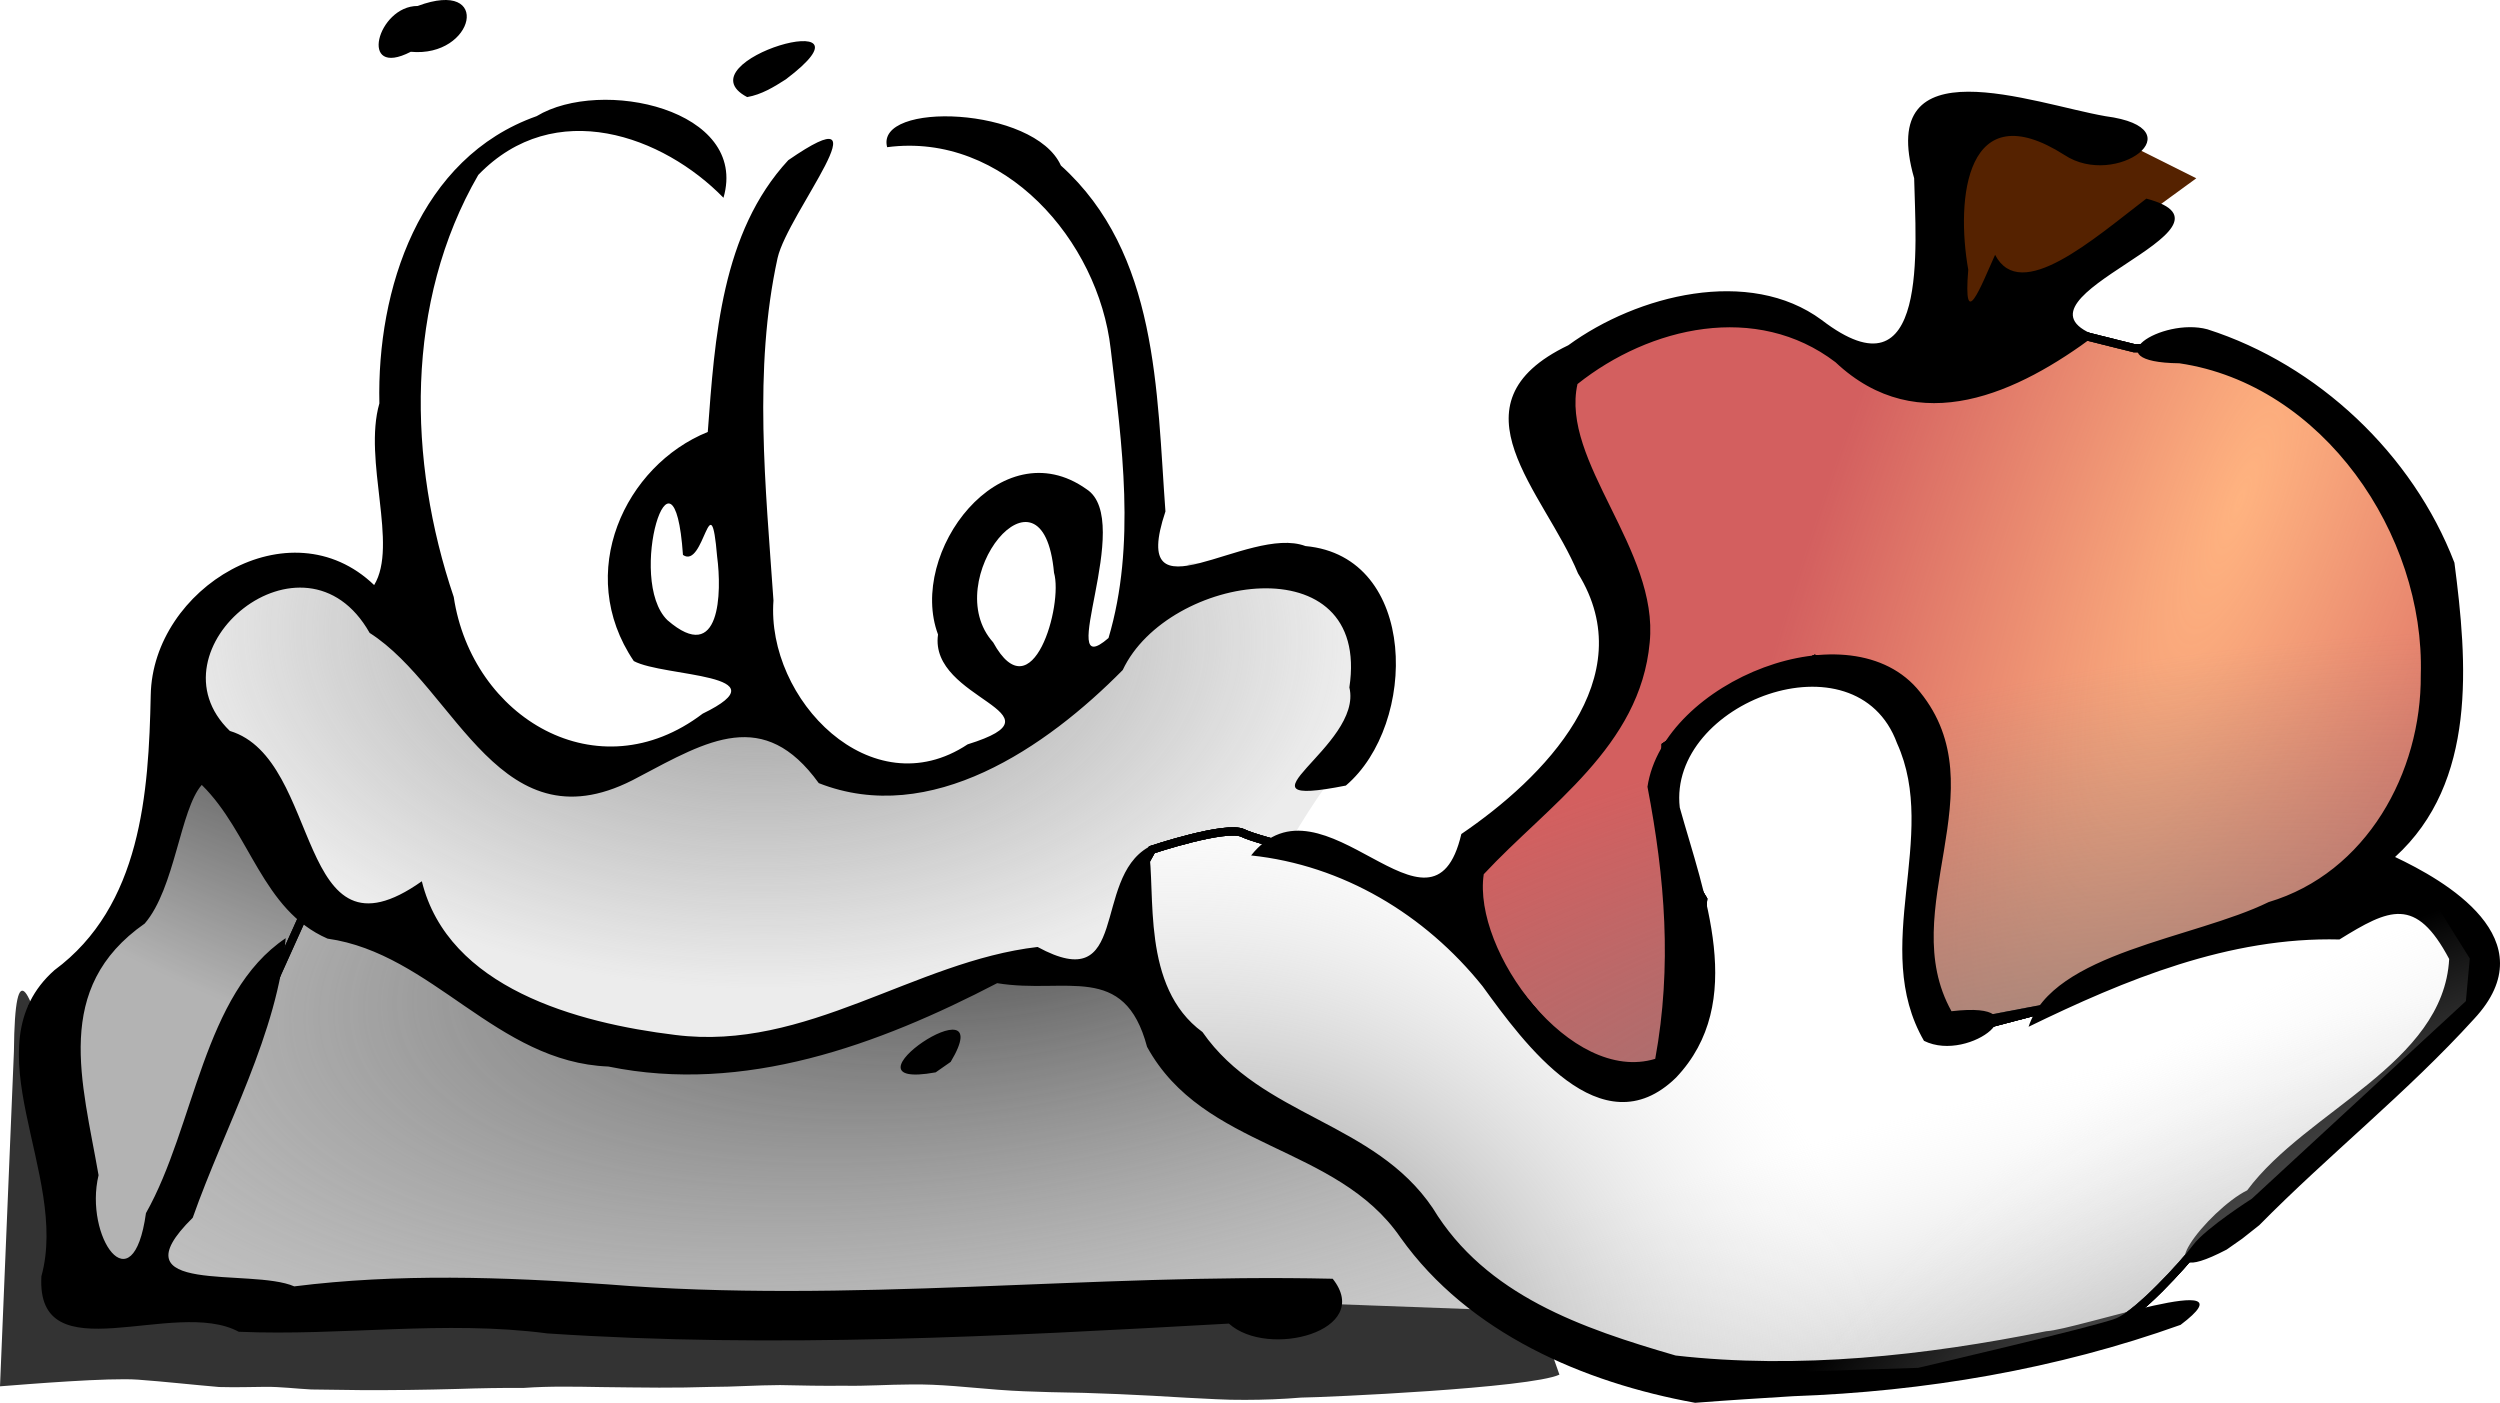<?xml version="1.0" encoding="UTF-8" standalone="no"?>
<!-- Created with Inkscape (http://www.inkscape.org/) -->
<svg
   xmlns:dc="http://purl.org/dc/elements/1.1/"
   xmlns:cc="http://creativecommons.org/ns#"
   xmlns:rdf="http://www.w3.org/1999/02/22-rdf-syntax-ns#"
   xmlns:svg="http://www.w3.org/2000/svg"
   xmlns="http://www.w3.org/2000/svg"
   xmlns:xlink="http://www.w3.org/1999/xlink"
   xmlns:sodipodi="http://sodipodi.sourceforge.net/DTD/sodipodi-0.dtd"
   xmlns:inkscape="http://www.inkscape.org/namespaces/inkscape"
   width="304.661"
   height="170.951"
   id="svg3707"
   sodipodi:version="0.32"
   inkscape:version="0.46"
   version="1.0"
   sodipodi:docname="tastentierchen_apfel.svg"
   inkscape:output_extension="org.inkscape.output.svg.inkscape">
  <defs
     id="defs3709">
    <radialGradient
       inkscape:collect="always"
       xlink:href="#linearGradient2770"
       id="radialGradient2843"
       gradientUnits="userSpaceOnUse"
       gradientTransform="matrix(1.165,-0.609,0.354,0.677,-214.127,458.705)"
       cx="695.456"
       cy="264.622"
       fx="695.456"
       fy="264.622"
       r="82.322" />
    <radialGradient
       inkscape:collect="always"
       xlink:href="#linearGradient2770"
       id="radialGradient2841"
       gradientUnits="userSpaceOnUse"
       gradientTransform="matrix(0.841,0.475,-0.376,0.665,93.832,-190.217)"
       cx="599.954"
       cy="155.837"
       fx="599.954"
       fy="155.837"
       r="82.322" />
    <linearGradient
       inkscape:collect="always"
       id="linearGradient2770">
      <stop
         style="stop-color:#808080;stop-opacity:1"
         offset="0"
         id="stop2772" />
      <stop
         style="stop-color:#e6e6e6;stop-opacity:0;"
         offset="1"
         id="stop2774" />
    </linearGradient>
    <radialGradient
       inkscape:collect="always"
       xlink:href="#linearGradient2770"
       id="radialGradient2839"
       gradientUnits="userSpaceOnUse"
       gradientTransform="matrix(2.792,-0.816,0.19,0.652,-1158.848,554.98)"
       cx="615.506"
       cy="277.366"
       fx="615.506"
       fy="277.366"
       r="82.322" />
    <linearGradient
       inkscape:collect="always"
       id="linearGradient2750">
      <stop
         style="stop-color:#999999;stop-opacity:1;"
         offset="0"
         id="stop2752" />
      <stop
         style="stop-color:#999999;stop-opacity:0;"
         offset="1"
         id="stop2754" />
    </linearGradient>
    <radialGradient
       inkscape:collect="always"
       xlink:href="#linearGradient2750"
       id="radialGradient2837"
       gradientUnits="userSpaceOnUse"
       gradientTransform="matrix(-9.1559428e-3,0.6,-1,-1.5268156e-2,592.133,-150.564)"
       cx="446.389"
       cy="111.18"
       fx="446.389"
       fy="111.18"
       r="71.973" />
    <linearGradient
       inkscape:collect="always"
       id="linearGradient2740">
      <stop
         style="stop-color:#000000;stop-opacity:0.68"
         offset="0"
         id="stop2742" />
      <stop
         style="stop-color:#000000;stop-opacity:0;"
         offset="1"
         id="stop2744" />
    </linearGradient>
    <radialGradient
       inkscape:collect="always"
       xlink:href="#linearGradient2740"
       id="radialGradient2835"
       gradientUnits="userSpaceOnUse"
       gradientTransform="matrix(4.971,3.1,-1.283,2.058,-1411.615,-1445.43)"
       cx="403.123"
       cy="147.6"
       fx="403.123"
       fy="147.6"
       r="17.42" />
    <linearGradient
       inkscape:collect="always"
       id="linearGradient2718">
      <stop
         style="stop-color:#4d4d4d;stop-opacity:1"
         offset="0"
         id="stop2720" />
      <stop
         style="stop-color:#999999;stop-opacity:0;"
         offset="1"
         id="stop2722" />
    </linearGradient>
    <radialGradient
       inkscape:collect="always"
       xlink:href="#linearGradient2718"
       id="radialGradient2833"
       gradientUnits="userSpaceOnUse"
       gradientTransform="matrix(1.853,-0.353,0.144,0.754,-2075.359,-712.692)"
       cx="1260.603"
       cy="1732.166"
       fx="1260.603"
       fy="1732.166"
       r="82.58" />
    <linearGradient
       inkscape:collect="always"
       id="linearGradient2780">
      <stop
         style="stop-color:#808080;stop-opacity:0.701"
         offset="0"
         id="stop2782" />
      <stop
         style="stop-color:#808080;stop-opacity:0;"
         offset="1"
         id="stop2784" />
    </linearGradient>
    <radialGradient
       inkscape:collect="always"
       xlink:href="#linearGradient2780"
       id="radialGradient2831"
       gradientUnits="userSpaceOnUse"
       gradientTransform="matrix(2.215,-0.518,0.18,0.771,-781.806,350.079)"
       cx="620.958"
       cy="185.263"
       fx="620.958"
       fy="185.263"
       r="60.604" />
    <linearGradient
       inkscape:collect="always"
       id="linearGradient2760">
      <stop
         style="stop-color:#ffb380;stop-opacity:1;"
         offset="0"
         id="stop2762" />
      <stop
         style="stop-color:#ffb380;stop-opacity:0;"
         offset="1"
         id="stop2764" />
    </linearGradient>
    <radialGradient
       inkscape:collect="always"
       xlink:href="#linearGradient2760"
       id="radialGradient2829"
       gradientUnits="userSpaceOnUse"
       gradientTransform="matrix(-0.971,2.575,-0.741,-0.279,1365.184,-1568.837)"
       cx="657.846"
       cy="92.631"
       fx="657.846"
       fy="92.631"
       r="60.604" />
    <inkscape:perspective
       sodipodi:type="inkscape:persp3d"
       inkscape:vp_x="0 : 526.18109 : 1"
       inkscape:vp_y="0 : 1000 : 0"
       inkscape:vp_z="744.09448 : 526.18109 : 1"
       inkscape:persp3d-origin="372.04724 : 350.78739 : 1"
       id="perspective3715" />
  </defs>
  <sodipodi:namedview
     id="base"
     pagecolor="#ffffff"
     bordercolor="#666666"
     borderopacity="1.0"
     inkscape:pageopacity="0.0"
     inkscape:pageshadow="2"
     inkscape:zoom="0.16883503"
     inkscape:cx="-1960.525"
     inkscape:cy="-127.77985"
     inkscape:document-units="px"
     inkscape:current-layer="layer1"
     showgrid="false"
     inkscape:window-width="915"
     inkscape:window-height="671"
     inkscape:window-x="109"
     inkscape:window-y="101" />
  <g
     inkscape:label="Ebene 1"
     inkscape:groupmode="layer"
     id="layer1"
     transform="translate(283.759,-272.601)">
    <g
       id="g2810"
       transform="translate(-668.571,234.35)"
       inkscape:export-filename="/home/nepomuk/bilder/neo2/tastentierchen/tastentierchen_apfel.png"
       inkscape:export-xdpi="26.291491"
       inkscape:export-ydpi="26.291491">
      <path
         style="fill:#333333;fill-opacity:1;stroke:none;stroke-width:9.013;stroke-linecap:square;stroke-linejoin:bevel;stroke-miterlimit:4;stroke-dasharray:none;stroke-dashoffset:0;stroke-opacity:0"
         id="path2626"
         d="M 386.508,166.391 C 386.739,141.007 394.595,188.952 396.558,189.243 C 398.387,189.515 399.766,189.575 401.608,189.703 C 404.879,189.892 408.155,189.794 411.423,189.612 C 413.294,189.594 415.166,189.591 417.037,189.582 C 418.934,189.535 420.82,189.772 422.711,189.891 C 424.755,190.055 426.806,190.012 428.854,189.986 C 430.692,189.972 432.529,189.933 434.368,189.928 C 436.408,189.917 438.449,189.928 440.49,189.951 C 443.161,189.998 445.832,190.003 448.503,189.946 C 451.679,190.123 454.865,189.999 458.043,189.897 C 460.361,189.841 462.679,189.755 464.999,189.718 C 467.074,189.68 469.15,189.675 471.226,189.707 C 474.063,189.661 476.889,189.833 479.726,189.796 C 482.322,189.698 484.917,189.603 487.515,189.594 C 490.265,189.503 492.987,189.549 495.72,189.859 C 501.364,190.724 507.034,191.272 512.728,191.669 C 518.237,192.047 523.769,191.865 529.274,191.52 C 531.651,191.405 534.025,191.168 536.406,191.147 C 538.683,191.104 540.966,191.152 543.238,191.305 C 546.299,191.467 549.342,191.102 552.384,190.819 C 566.536,183.538 567.54,184.877 574.85,205.772 C 571.261,207.416 546.461,208.533 543.376,208.567 C 541.107,208.757 538.827,208.842 536.55,208.845 C 534.164,208.873 531.78,208.688 529.397,208.583 C 523.858,208.244 518.31,207.973 512.761,207.904 C 510.224,207.818 508.951,207.802 506.444,207.612 C 502.883,207.342 499.322,206.904 495.745,206.969 C 493.048,206.976 490.355,207.18 487.654,207.122 C 485.057,207.154 482.46,207.1 479.863,207.043 C 477.026,207.051 474.203,207.268 471.365,207.267 C 469.29,207.333 467.215,207.36 465.139,207.355 C 462.819,207.355 460.5,207.306 458.181,207.287 C 455.002,207.235 451.814,207.161 448.642,207.389 C 445.97,207.374 443.3,207.422 440.629,207.512 C 438.59,207.568 436.55,207.611 434.51,207.636 C 432.667,207.663 430.826,207.658 428.984,207.659 C 426.901,207.641 424.819,207.599 422.737,207.578 C 420.883,207.483 419.036,207.244 417.18,207.257 C 415.294,207.284 413.408,207.329 411.522,207.279 C 408.216,206.997 404.919,206.624 401.609,206.381 C 398.037,206.126 388.389,206.916 384.812,207.194 L 386.508,166.391 z"
         sodipodi:nodetypes="cscccccsccccccccccccccccccsccccccccsccccccc" />
      <path
         style="fill:#552200;fill-rule:evenodd;stroke:none;stroke-width:1px;stroke-linecap:butt;stroke-linejoin:miter;stroke-opacity:1"
         d="M 622.157,53.412 L 622.662,81.696 L 652.462,59.978 L 644.381,55.937 L 622.157,53.412 z"
         id="path2628" />
      <path
         style="fill:#d35f5f;fill-rule:evenodd;stroke:#000000;stroke-width:1px;stroke-linecap:butt;stroke-linejoin:miter;stroke-opacity:1"
         d="M 572.66,89.777 L 582.761,113.011 L 581.751,123.112 L 576.701,128.668 L 567.104,138.264 L 562.053,145.336 L 566.094,156.447 L 573.67,165.539 L 581.751,170.589 L 587.307,169.074 L 624.178,163.013 L 634.784,160.993 L 646.401,154.427 L 670.645,146.851 L 677.716,138.264 L 682.261,121.092 L 679.736,105.94 L 671.15,92.808 L 662.564,85.231 L 649.937,80.686 L 644.886,80.686 L 638.825,79.171 L 621.652,85.737 L 611.046,81.191 L 602.965,77.655 L 598.419,75.635 L 586.802,77.655 L 579.731,80.181 L 572.66,89.777 z"
         id="path2630" />
      <path
         id="path2758"
         d="M 572.66,89.777 L 582.761,113.011 L 581.751,123.112 L 576.701,128.668 L 567.104,138.264 L 562.053,145.336 L 566.094,156.447 L 573.67,165.539 L 581.751,170.589 L 587.307,169.074 L 624.178,163.013 L 634.784,160.993 L 646.401,154.427 L 670.645,146.851 L 677.716,138.264 L 682.261,121.092 L 679.736,105.94 L 671.15,92.808 L 662.564,85.231 L 649.937,80.686 L 644.886,80.686 L 638.825,79.171 L 621.652,85.737 L 611.046,81.191 L 602.965,77.655 L 598.419,75.635 L 586.802,77.655 L 579.731,80.181 L 572.66,89.777 z"
         style="fill:url(#radialGradient2829);fill-opacity:1;fill-rule:evenodd;stroke:#000000;stroke-width:1px;stroke-linecap:butt;stroke-linejoin:miter;stroke-opacity:1" />
      <path
         style="fill:#ffffff;fill-rule:evenodd;stroke:none;stroke-width:1px;stroke-linecap:butt;stroke-linejoin:miter;stroke-opacity:1"
         d="M 477.706,123.617 L 467.604,127.658 L 451.442,131.698 L 443.36,125.132 L 435.279,109.475 L 433.764,84.221 L 437.299,66.039 L 441.34,57.957 L 442.855,56.442 L 453.967,50.886 L 465.079,52.907 L 474.17,63.008 L 477.706,68.059 L 479.726,62.503 L 486.292,55.937 L 493.868,54.422 L 505.99,55.937 L 515.081,62.503 L 519.627,70.584 L 524.173,89.272 L 524.678,101.899 L 524.678,110.99 L 522.657,115.536 L 515.081,121.597 L 505.485,129.173 L 497.404,131.194 L 489.827,132.709 L 484.272,130.183 L 477.706,123.617 z"
         id="path2634"
         sodipodi:nodetypes="ccccccccccccccccccccccccccccc" />
      <path
         style="fill:#ececec;fill-rule:evenodd;stroke:none;stroke-width:1px;stroke-linecap:butt;stroke-linejoin:miter;stroke-opacity:1"
         d="M 438.815,115.536 L 429.218,111.496 L 421.642,107.455 L 408.51,112.001 L 407.5,123.617 L 409.52,129.678 L 416.591,138.264 L 422.652,149.376 L 429.723,150.386 L 436.794,155.437 L 451.947,164.023 L 463.058,166.549 L 476.695,165.539 L 490.838,162.508 L 502.454,157.457 L 508.01,154.932 L 523.162,157.457 L 521.647,152.912 L 522.657,146.851 L 526.193,141.295 C 526.193,141.295 528.718,140.285 535.284,141.295 C 541.85,142.305 537.81,140.79 537.81,140.79 L 540.84,142.81 C 540.84,142.81 544.881,135.739 547.406,132.709 C 549.931,129.678 550.437,125.638 550.437,125.638 L 551.447,114.021 L 549.426,109.475 L 538.315,106.445 L 529.728,106.95 L 524.173,112.506 L 519.627,118.061 L 509.525,127.658 L 498.414,132.204 L 488.817,133.214 L 479.221,126.648 L 476.695,124.627 L 465.584,128.668 L 453.967,131.698 L 447.906,129.678 L 440.33,121.092 L 438.815,115.536 z"
         id="path2636"
         sodipodi:nodetypes="ccccccccccccccccccccsccsccccccccccccccccc" />
      <path
         style="fill:#cccccc;fill-rule:evenodd;stroke:none;stroke-width:1px;stroke-linecap:butt;stroke-linejoin:miter;stroke-opacity:1"
         d="M 422.147,148.871 L 428.713,150.891 L 434.269,150.891 L 439.825,158.973 L 454.977,165.539 L 468.614,166.044 L 480.231,164.529 L 497.404,159.478 L 505.485,155.942 L 517.607,155.942 L 522.657,155.942 L 533.264,171.095 L 547.406,178.671 L 554.982,186.247 L 566.094,197.864 L 538.82,196.853 L 477.706,199.379 L 415.076,197.358 L 400.934,196.348 L 405.48,186.752 L 417.602,158.973 L 422.147,148.871 z"
         id="path2638"
         sodipodi:nodetypes="cccccccccccccccccccccc" />
      <path
         style="fill:url(#radialGradient2831);fill-opacity:1;fill-rule:evenodd;stroke:#000000;stroke-width:1px;stroke-linecap:butt;stroke-linejoin:miter;stroke-opacity:1"
         d="M 572.66,89.777 L 582.761,113.011 L 581.751,123.112 L 576.701,128.668 L 567.104,138.264 L 562.053,145.336 L 566.094,156.447 L 573.67,165.539 L 581.751,170.589 L 587.307,169.074 L 624.178,163.013 L 634.784,160.993 L 646.401,154.427 L 670.645,146.851 L 677.716,138.264 L 682.261,121.092 L 679.736,105.94 L 671.15,92.808 L 662.564,85.231 L 649.937,80.686 L 644.886,80.686 L 638.825,79.171 L 621.652,85.737 L 611.046,81.191 L 602.965,77.655 L 598.419,75.635 L 586.802,77.655 L 579.731,80.181 L 572.66,89.777 z"
         id="path2778" />
      <path
         sodipodi:nodetypes="cccccccccccccccccccccc"
         id="path2716"
         d="M 422.147,148.871 L 428.713,150.891 L 434.269,150.891 L 439.825,158.973 L 454.977,165.539 L 468.614,166.044 L 480.231,164.529 L 497.404,159.478 L 505.485,155.942 L 517.607,155.942 L 522.657,155.942 L 533.264,171.095 L 547.406,178.671 L 554.982,186.247 L 566.094,197.864 L 538.82,196.853 L 477.706,199.379 L 415.076,197.358 L 400.934,196.348 L 405.48,186.752 L 417.602,158.973 L 422.147,148.871 z"
         style="fill:url(#radialGradient2833);fill-opacity:1;fill-rule:evenodd;stroke:none;stroke-width:1px;stroke-linecap:butt;stroke-linejoin:miter;stroke-opacity:1" />
      <path
         style="fill:#b3b3b3;fill-rule:evenodd;stroke:#000000;stroke-width:1px;stroke-linecap:butt;stroke-linejoin:miter;stroke-opacity:1"
         d="M 408.005,128.668 L 402.954,148.366 L 388.812,160.993 L 393.863,180.186 L 395.883,195.338 L 400.934,194.833 L 406.49,183.721 L 422.652,147.861 L 414.066,131.698 L 408.005,128.668 z"
         id="path2640" />
      <path
         id="path2738"
         d="M 408.005,128.668 L 402.954,148.366 L 388.812,160.993 L 393.863,180.186 L 395.883,195.338 L 400.934,194.833 L 406.49,183.721 L 422.652,147.861 L 414.066,131.698 L 408.005,128.668 z"
         style="fill:url(#radialGradient2835);fill-opacity:1;fill-rule:evenodd;stroke:#000000;stroke-width:1px;stroke-linecap:butt;stroke-linejoin:miter;stroke-opacity:1" />
      <path
         sodipodi:nodetypes="ccccccccccccccccccccsccsccccccccccccccccc"
         id="path2748"
         d="M 438.815,115.536 L 429.218,111.496 L 421.642,107.455 L 408.51,112.001 L 407.5,123.617 L 409.52,129.678 L 416.591,138.264 L 422.652,149.376 L 429.723,150.386 L 436.794,155.437 L 451.947,164.023 L 463.058,166.549 L 476.695,165.539 L 490.838,162.508 L 502.454,157.457 L 508.01,154.932 L 523.162,157.457 L 521.647,152.912 L 522.657,146.851 L 526.193,141.295 C 526.193,141.295 528.718,140.285 535.284,141.295 C 541.85,142.305 537.81,140.79 537.81,140.79 L 540.84,142.81 C 540.84,142.81 544.881,135.739 547.406,132.709 C 549.931,129.678 550.437,125.638 550.437,125.638 L 551.447,114.021 L 549.426,109.475 L 538.315,106.445 L 529.728,106.95 L 524.173,112.506 L 519.627,118.061 L 509.525,127.658 L 498.414,132.204 L 488.817,133.214 L 479.221,126.648 L 476.695,124.627 L 465.584,128.668 L 453.967,131.698 L 447.906,129.678 L 440.33,121.092 L 438.815,115.536 z"
         style="fill:url(#radialGradient2837);fill-opacity:1;fill-rule:evenodd;stroke:none;stroke-width:1px;stroke-linecap:butt;stroke-linejoin:miter;stroke-opacity:1" />
      <path
         style="fill:#ffffff;fill-rule:evenodd;stroke:#000000;stroke-width:1px;stroke-linecap:butt;stroke-linejoin:miter;stroke-opacity:1"
         d="M 525.183,141.8 C 525.183,141.8 534.274,138.77 536.294,139.78 C 538.315,140.79 549.426,143.315 549.426,143.315 L 563.569,151.902 L 574.175,164.529 L 580.741,170.084 L 585.792,170.589 L 590.843,165.034 L 592.358,147.861 L 589.327,142.81 L 587.812,135.234 L 587.812,129.173 L 597.409,122.607 L 605.995,118.567 L 615.591,121.597 L 620.137,134.729 L 619.127,148.366 L 618.622,157.457 L 620.642,164.023 L 625.188,163.518 L 634.784,160.993 L 651.452,153.417 L 671.15,148.871 L 675.19,144.831 L 681.251,146.851 L 686.302,154.932 L 685.797,160.488 L 659.533,184.732 C 659.533,184.732 653.977,188.267 652.462,190.287 C 650.947,192.308 645.391,198.369 642.866,199.379 C 640.34,200.389 618.622,205.44 618.622,205.44 L 587.307,206.45 L 573.165,200.389 L 563.063,194.833 L 551.952,182.711 L 544.376,177.155 L 534.779,172.61 L 527.708,165.539 L 523.162,157.457 L 522.657,146.346 L 525.183,141.8 z"
         id="path2632" />
      <path
         id="path2768"
         d="M 525.183,141.8 C 525.183,141.8 534.274,138.77 536.294,139.78 C 538.315,140.79 549.426,143.315 549.426,143.315 L 563.569,151.902 L 574.175,164.529 L 580.741,170.084 L 585.792,170.589 L 590.843,165.034 L 592.358,147.861 L 589.327,142.81 L 587.812,135.234 L 587.812,129.173 L 597.409,122.607 L 605.995,118.567 L 615.591,121.597 L 620.137,134.729 L 619.127,148.366 L 618.622,157.457 L 620.642,164.023 L 625.188,163.518 L 634.784,160.993 L 651.452,153.417 L 671.15,148.871 L 675.19,144.831 L 681.251,146.851 L 686.302,154.932 L 685.797,160.488 L 659.533,184.732 C 659.533,184.732 653.977,188.267 652.462,190.287 C 650.947,192.308 645.391,198.369 642.866,199.379 C 640.34,200.389 618.622,205.44 618.622,205.44 L 587.307,206.45 L 573.165,200.389 L 563.063,194.833 L 551.952,182.711 L 544.376,177.155 L 534.779,172.61 L 527.708,165.539 L 523.162,157.457 L 522.657,146.346 L 525.183,141.8 z"
         style="fill:url(#radialGradient2839);fill-opacity:1;fill-rule:evenodd;stroke:#000000;stroke-width:1px;stroke-linecap:butt;stroke-linejoin:miter;stroke-opacity:1" />
      <path
         style="fill:url(#radialGradient2841);fill-opacity:1;fill-rule:evenodd;stroke:#000000;stroke-width:1px;stroke-linecap:butt;stroke-linejoin:miter;stroke-opacity:1"
         d="M 525.183,141.8 C 525.183,141.8 534.274,138.77 536.294,139.78 C 538.315,140.79 549.426,143.315 549.426,143.315 L 563.569,151.902 L 574.175,164.529 L 580.741,170.084 L 585.792,170.589 L 590.843,165.034 L 592.358,147.861 L 589.327,142.81 L 587.812,135.234 L 587.812,129.173 L 597.409,122.607 L 605.995,118.567 L 615.591,121.597 L 620.137,134.729 L 619.127,148.366 L 618.622,157.457 L 620.642,164.023 L 625.188,163.518 L 634.784,160.993 L 651.452,153.417 L 671.15,148.871 L 675.19,144.831 L 681.251,146.851 L 686.302,154.932 L 685.797,160.488 L 659.533,184.732 C 659.533,184.732 653.977,188.267 652.462,190.287 C 650.947,192.308 645.391,198.369 642.866,199.379 C 640.34,200.389 618.622,205.44 618.622,205.44 L 587.307,206.45 L 573.165,200.389 L 563.063,194.833 L 551.952,182.711 L 544.376,177.155 L 534.779,172.61 L 527.708,165.539 L 523.162,157.457 L 522.657,146.346 L 525.183,141.8 z"
         id="path2788" />
      <path
         id="path2623"
         d="M 603.32,208.399 C 619.364,207.834 635.429,205.116 650.549,199.703 C 659.95,192.605 637.932,200.277 634.154,200.483 C 619.384,203.456 604.008,205.146 589.012,203.44 C 577.635,200.13 565.881,196.134 559.422,185.488 C 552.304,174.924 538.511,174.335 531.353,164.021 C 523.812,158.51 525.712,147.069 524.771,141.485 C 517.836,145.411 522.571,159.803 511.256,153.653 C 496.232,155.394 483.103,166.392 467.115,164.376 C 455.105,162.916 439.421,158.632 436.219,145.644 C 420.708,156.628 424.217,130.756 412.82,127.325 C 402.576,117.443 421.905,101.298 429.859,115.381 C 440.512,122.167 445.787,142.211 462.682,132.914 C 471.094,128.465 477.893,124.413 484.591,133.687 C 498.225,139.054 512.345,129.314 521.632,119.903 C 527.135,108.189 551.922,104.382 549.252,122.023 C 550.993,129.185 533.8,136.957 548.825,133.983 C 557.607,126.523 557.68,106.052 543.902,104.797 C 536.886,102.149 522.22,114.389 526.838,100.579 C 525.762,85.936 525.958,69.113 514.096,58.422 C 510.855,51.211 491.426,50.554 492.924,56.189 C 507.156,54.308 518.672,67.573 520.166,80.772 C 521.533,92.373 523.275,104.652 519.9,116.003 C 513.168,121.84 523.182,101.685 517.218,97.863 C 506.777,90.435 495.393,105.602 499.124,115.576 C 497.972,123.61 515.226,125.07 502.733,128.96 C 490.993,136.75 478.174,123.47 479.07,111.432 C 478.12,97.604 476.591,83.332 479.569,69.698 C 480.818,64.189 493.309,49.195 480.875,57.771 C 472.73,66.575 471.916,79.453 471.065,90.892 C 460.999,94.96 454.77,108.044 462.048,118.811 C 465.684,120.777 480.57,120.302 470.445,125.219 C 457.649,134.943 442.318,125.704 440.107,111 C 434.482,94.4 434.129,75.068 443.097,59.568 C 452.431,49.904 465.659,54.841 472.979,62.353 C 476.097,51.553 458.05,47.657 450.208,52.407 C 435.885,57.469 430.724,73.532 431.045,87.409 C 429.042,94.363 433.372,104.675 430.408,109.55 C 420.103,99.66 403.409,109.942 403.18,122.963 C 402.935,134.888 402.025,148.67 391.439,156.485 C 380.941,165.809 393.294,181.339 389.858,193.775 C 389.171,205.842 406.086,196.317 413.904,200.545 C 426.431,201.086 438.97,199.106 451.509,200.746 C 479.193,202.597 506.923,201.097 534.572,199.55 C 539.314,203.851 552.269,200.46 547.22,194.085 C 517.762,193.407 488.274,197.155 458.805,194.765 C 446.086,193.861 433.282,193.432 420.669,195.014 C 415.417,192.707 398.584,196.224 408.298,186.653 C 412.223,175.52 418.732,164.026 419.628,152.581 C 409.546,159.339 408.586,175.469 402.599,186.09 C 401.001,197.585 395.033,188.932 396.823,181.465 C 394.846,170.067 391.187,158.664 402.449,150.796 C 406.144,146.503 406.763,136.881 409.4,133.904 C 415.308,139.711 416.752,149.16 424.728,152.636 C 437.508,154.446 445.336,167.692 458.953,168.223 C 475.492,171.622 491.885,165.58 506.33,158.065 C 514.707,159.441 521.834,155.424 524.597,165.821 C 531.477,178.385 547.673,177.678 555.488,189.07 C 563.784,200.729 577.822,206.738 591.384,209.202 C 595.359,208.893 599.34,208.647 603.32,208.399 z M 505.845,116.535 C 499.072,109.008 511.904,93.097 513.259,108.047 C 514.398,111.957 510.626,125.242 505.845,116.535 z M 466.149,113.83 C 461.083,108.903 466.935,89.905 468.041,105.877 C 470.628,107.688 471.405,96.632 472.206,106.092 C 472.777,110.364 472.645,119.45 466.149,113.83 z M 660.141,187.555 C 668.629,178.945 678.203,171.354 686.311,162.424 C 695.4,152.668 682.601,145.482 676.685,142.688 C 686.718,133.572 685.499,118.977 683.919,106.825 C 678.832,93.579 667.269,82.687 653.82,78.382 C 648.243,76.877 639.717,82.397 650.398,82.523 C 667.855,85.09 680.345,103.348 679.818,120.499 C 679.911,132.423 673.191,144.631 661.275,148.184 C 652.252,152.617 634.966,154.314 632.024,163.378 C 643.804,157.644 656.494,152.398 669.907,152.74 C 675.991,148.975 679.208,147.428 683.28,155.118 C 682.58,167.908 665.914,173.541 658.663,183.309 C 654.01,185.598 645.58,196.049 656.153,190.536 L 658.049,189.209 L 660.141,187.555 L 660.141,187.555 z M 589.054,169.581 C 597.802,160.373 592.432,147.121 589.515,136.658 C 588.056,123.852 611.013,115.235 615.993,128.827 C 621.163,140.187 612.677,153.679 619.277,165.093 C 624.941,167.91 634.069,160.142 622.628,161.484 C 615.713,149.086 628.407,134.449 618.79,122.582 C 610.424,112.037 587.5,121.3 585.58,134.131 C 587.71,145.246 588.591,155.985 586.525,167.286 C 576.228,170.423 564.236,154.17 565.628,144.787 C 573.474,136.356 584.692,129.235 585.851,116.55 C 586.991,105.244 574.953,94.467 577.05,85.054 C 585.876,78.03 598.873,75.059 608.488,82.389 C 618.615,91.926 630.838,86.075 640.139,79.114 C 628.239,74.484 659.996,66.069 646.376,62.455 C 639.906,67.409 631.025,75.276 627.943,69.303 C 626.162,73.265 624.041,78.873 624.672,71.118 C 623.136,62.448 624.387,49.489 636.398,57.139 C 642.685,61.301 652.706,53.898 641.4,52.412 C 632.575,50.877 613.349,43.469 618.079,59.97 C 618.255,68.139 619.984,87.347 606.81,77.246 C 597.997,70.736 584.334,74.192 575.932,80.326 C 560.995,87.487 573.064,98.243 577.113,108.123 C 585.023,120.875 572.909,133.082 562.898,139.888 C 559.329,155.152 545.992,131.536 537.276,142.5 C 548.448,143.677 558.474,149.693 565.483,158.436 C 570.475,165.317 579.962,178.439 589.054,169.581 z M 500.665,167.657 C 506.945,157.174 485.947,171.273 498.837,168.933 L 500.665,167.657 L 500.665,167.657 z M 480.57,47.925 C 493.183,38.419 467.523,45.682 475.864,50.082 C 477.602,49.782 479.116,48.859 480.57,47.925 z M 434.87,44.562 C 442.661,45.299 444.866,35.565 435.71,38.979 C 430.807,38.964 428.431,47.884 434.87,44.562 z"
         style="fill:#000000" />
      <path
         id="path2792"
         d="M 525.183,141.8 C 525.183,141.8 534.274,138.77 536.294,139.78 C 538.315,140.79 549.426,143.315 549.426,143.315 L 563.569,151.902 L 574.175,164.529 L 580.741,170.084 L 585.792,170.589 L 590.843,165.034 L 592.358,147.861 L 589.327,142.81 L 587.812,135.234 L 587.812,129.173 L 597.409,122.607 L 605.995,118.567 L 615.591,121.597 L 620.137,134.729 L 619.127,148.366 L 618.622,157.457 L 620.642,164.023 L 625.188,163.518 L 634.784,160.993 L 651.452,153.417 L 671.15,148.871 L 675.19,144.831 L 681.251,146.851 L 686.302,154.932 L 685.797,160.488 L 659.533,184.732 C 659.533,184.732 653.977,188.267 652.462,190.287 C 650.947,192.308 645.391,198.369 642.866,199.379 C 640.34,200.389 618.622,205.44 618.622,205.44 L 587.307,206.45 L 573.165,200.389 L 563.063,194.833 L 551.952,182.711 L 544.376,177.155 L 534.779,172.61 L 527.708,165.539 L 523.162,157.457 L 522.657,146.346 L 525.183,141.8 z"
         style="fill:url(#radialGradient2843);fill-opacity:1;fill-rule:evenodd;stroke:#000000;stroke-width:1px;stroke-linecap:butt;stroke-linejoin:miter;stroke-opacity:1" />
    </g>
  </g>
</svg>
